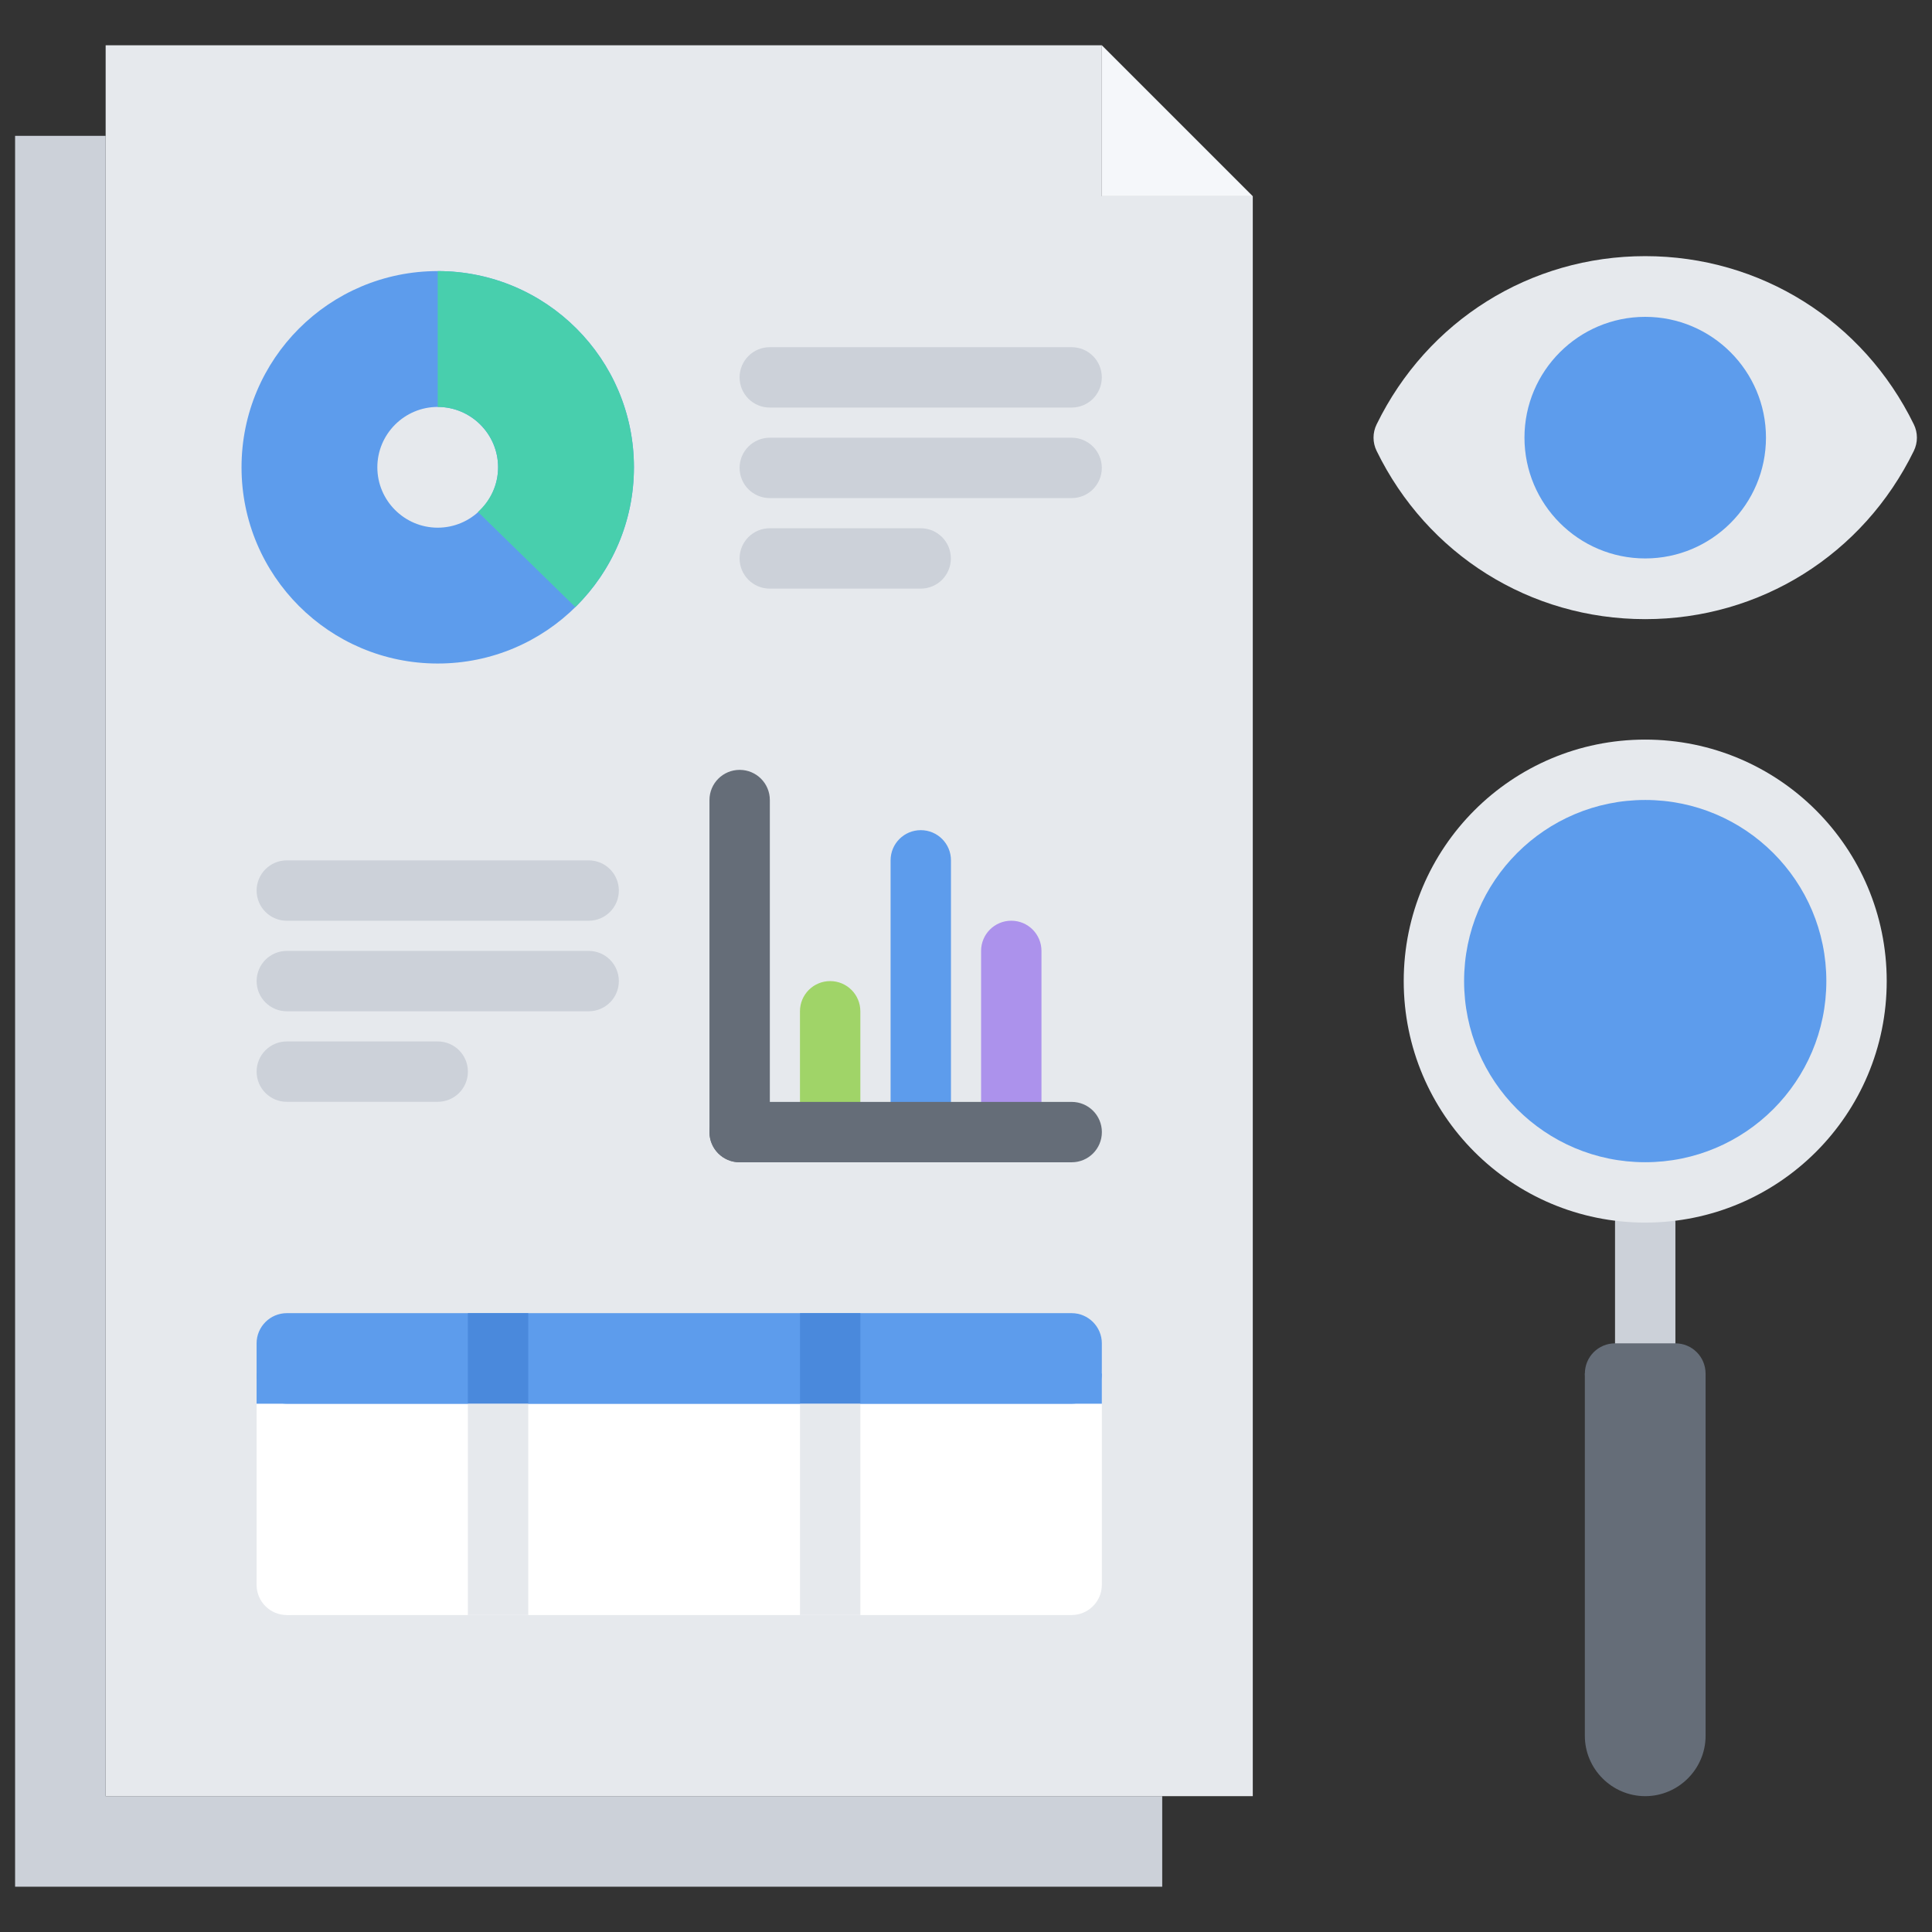 <?xml version="1.0" encoding="utf-8"?>
<!-- Generator: Adobe Illustrator 16.0.0, SVG Export Plug-In . SVG Version: 6.00 Build 0)  -->
<!DOCTYPE svg PUBLIC "-//W3C//DTD SVG 1.1//EN" "http://www.w3.org/Graphics/SVG/1.1/DTD/svg11.dtd">
<svg version="1.1" id="icons" xmlns="http://www.w3.org/2000/svg" xmlns:xlink="http://www.w3.org/1999/xlink" x="0px" y="0px"
	 width="64px" height="64px" viewBox="0 0 64 64" enable-background="new 0 0 64 64" xml:space="preserve">
<rect x="0" y="0" width="64" height="64" fill="#333333" stroke="none"/>
<g>
	<g>
		<path fill="#CCD1D9" d="M54.5,46.499c-0.553,0-1-0.447-1-1v-4.998c0-0.553,0.447-1,1-1s1,0.447,1,1v4.998
			C55.5,46.052,55.053,46.499,54.5,46.499z"/>
	</g>
	<polygon fill="#E6E9ED" points="36.5,6.5 36.5,1.5 3.5,1.5 3.5,4.5 3.5,59.5 38.5,59.5 41.5,59.5 41.5,6.5 	"/>
	<path fill="#E6E9ED" d="M54.5,9.48c-3.52,0-6.55,2.05-8,5.02c1.45,2.96,4.48,5.01,8,5.01s6.55-2.05,8-5.01
		C61.05,11.53,58.02,9.48,54.5,9.48z"/>
	<path fill="#656D78" d="M56.5,45.5v12c0,1.1-0.9,2-2,2s-2-0.9-2-2v-12h2H56.5z"/>
	<path fill="#5D9CEC" d="M54.5,11.5c1.65,0,3,1.34,3,3c0,1.65-1.35,3-3,3s-3-1.35-3-3C51.5,12.84,52.85,11.5,54.5,11.5z"/>
	<path fill="#E6E9ED" d="M54.5,24.5c4.42,0,8,3.58,8,8s-3.58,8-8,8s-8-3.58-8-8S50.08,24.5,54.5,24.5z M54.5,37.5c2.76,0,5-2.24,5-5
		s-2.24-5-5-5s-5,2.24-5,5S51.74,37.5,54.5,37.5z"/>
	<path fill="#FFFFFF" d="M35.5,44.498h-8c-0.55,0-1,0.45-1,1v-1h-9h-9V52.5l1,1h8h18c0.55,0,1-0.45,1-1v-7.002
		C36.5,44.948,36.05,44.498,35.5,44.498z"/>
	<path fill="#5D9CEC" d="M27.5,43.5c-0.55,0-1.45,0-2,0h-7c-0.55,0-1.45,0-2,0h-7c-0.55,0-1,0.45-1,1v1c0,0.55,0.45,1,1,1h7
		c0.55,0,1.45,0,2,0h7c0.55,0,1.45,0,2,0h8c0.55,0,1-0.45,1-1v-1c0-0.55-0.45-1-1-1H27.5z"/>
	<polygon fill="#CCD1D9" points="3.5,4.5 3.5,59.5 38.5,59.5 38.5,62.5 0.5,62.5 0.5,4.5 	"/>
	<g>
		<path fill="#E6E9ED" d="M54.5,20.51c-3.812,0-7.221-2.136-8.898-5.574c-0.136-0.276-0.136-0.601,0-0.877
			c1.678-3.438,5.088-5.574,8.898-5.574c3.809,0,7.218,2.136,8.898,5.573c0.136,0.277,0.136,0.602,0,0.879
			C61.719,18.374,58.309,20.51,54.5,20.51z M47.629,14.497c1.406,2.487,3.996,4.013,6.871,4.013c2.873,0,5.463-1.525,6.87-4.013
			c-1.408-2.487-3.997-4.013-6.87-4.013C51.625,10.484,49.036,12.01,47.629,14.497z"/>
	</g>
	<g>
		<path fill="#5D9CEC" d="M54.5,18.499c-2.206,0-4-1.795-4-4.002c0-2.206,1.794-4.001,4-4.001s4,1.795,4,4.001
			C58.5,16.704,56.706,18.499,54.5,18.499z M54.5,12.496c-1.103,0-2,0.897-2,2.001s0.897,2.002,2,2.002s2-0.898,2-2.002
			S55.603,12.496,54.5,12.496z"/>
	</g>
	<rect x="8.5" y="45.5" fill="#5D9CEC" width="28" height="1"/>
	<circle fill="#FFFFFF" cx="9.5" cy="52.5" r="1"/>
	<rect x="15.499" y="43.5" fill="#4A89DC" width="2" height="3"/>
	<rect x="15.499" y="46.5" fill="#E6E9ED" width="2" height="7"/>
	<rect x="26.501" y="43.5" fill="#4A89DC" width="2" height="3"/>
	<rect x="26.501" y="46.5" fill="#E6E9ED" width="2" height="7"/>
	<g>
		<path fill="#5D9CEC" d="M14.5,8.98c-3.589,0-6.499,2.91-6.499,6.5c0,3.589,2.91,6.5,6.499,6.5c3.59,0,6.5-2.911,6.5-6.5
			C21,11.891,18.09,8.98,14.5,8.98z M14.5,17.48c-1.102,0-2-0.898-2-2s0.898-2,2-2s2,0.898,2,2S15.602,17.48,14.5,17.48z"/>
		<polygon fill="#F5F7FA" points="41.5,6.5 36.5,6.5 36.5,1.5 		"/>
		<g>
			<g>
				<path fill="#CCD1D9" d="M35.499,13.501H25.5c-0.553,0-1-0.447-1-1s0.447-1,1-1h9.999c0.553,0,1,0.447,1,1
					S36.052,13.501,35.499,13.501z"/>
			</g>
			<g>
				<path fill="#CCD1D9" d="M35.499,16.5H25.5c-0.553,0-1-0.447-1-1s0.447-1,1-1h9.999c0.553,0,1,0.447,1,1S36.052,16.5,35.499,16.5
					z"/>
			</g>
			<g>
				<path fill="#CCD1D9" d="M30.499,19.499H25.5c-0.553,0-1-0.447-1-1s0.447-1,1-1h4.999c0.553,0,1,0.447,1,1
					S31.052,19.499,30.499,19.499z"/>
			</g>
		</g>
		<g>
			<g>
				<path fill="#CCD1D9" d="M19.5,30.501H9.501c-0.553,0-1-0.447-1-1s0.447-1,1-1H19.5c0.553,0,1,0.447,1,1
					S20.053,30.501,19.5,30.501z"/>
			</g>
			<g>
				<path fill="#CCD1D9" d="M19.5,33.5H9.501c-0.553,0-1-0.447-1-1s0.447-1,1-1H19.5c0.553,0,1,0.447,1,1S20.053,33.5,19.5,33.5z"/>
			</g>
			<g>
				<path fill="#CCD1D9" d="M14.5,36.499H9.501c-0.553,0-1-0.447-1-1s0.447-1,1-1H14.5c0.553,0,1,0.447,1,1
					S15.053,36.499,14.5,36.499z"/>
			</g>
		</g>
		<g>
			<path fill="#A0D468" d="M27.5,38.502c-0.553,0-1-0.447-1-1V33.5c0-0.553,0.447-1,1-1s1,0.447,1,1v4.002
				C28.5,38.055,28.053,38.502,27.5,38.502z"/>
		</g>
		<g>
			<path fill="#5D9CEC" d="M30.502,38.502c-0.553,0-1-0.447-1-1V28.5c0-0.553,0.447-1,1-1s1,0.447,1,1v9.002
				C31.502,38.055,31.055,38.502,30.502,38.502z"/>
		</g>
		<g>
			<path fill="#AC92EC" d="M33.5,38.502c-0.553,0-1-0.447-1-1V31.5c0-0.553,0.447-1,1-1s1,0.447,1,1v6.002
				C34.5,38.055,34.053,38.502,33.5,38.502z"/>
		</g>
		<g>
			<path fill="#656D78" d="M24.502,38.502c-0.553,0-1-0.447-1-1V26.503c0-0.553,0.447-1,1-1s1,0.447,1,1v10.999
				C25.502,38.055,25.055,38.502,24.502,38.502z"/>
		</g>
		<g>
			<path fill="#656D78" d="M35.501,38.502H24.502c-0.553,0-1-0.447-1-1s0.447-1,1-1h10.999c0.553,0,1,0.447,1,1
				S36.054,38.502,35.501,38.502z"/>
		</g>
		<path fill="#48CFAD" d="M16.5,15.48c0,0.588-0.261,1.112-0.667,1.479l3.225,3.151C20.256,18.933,21,17.294,21,15.48
			c0-3.59-2.91-6.5-6.5-6.5v4.5C15.602,13.48,16.5,14.379,16.5,15.48z"/>
	</g>
	<g>
		<path fill="#656D78" d="M55.499,46.5h-1.998c-0.553,0-1-0.447-1-1s0.447-1,1-1h1.998c0.553,0,1,0.447,1,1S56.052,46.5,55.499,46.5
			z"/>
	</g>
	<circle fill="#5D9CEC" cx="54.5" cy="32.5" r="6"/>
</g>
</svg>
